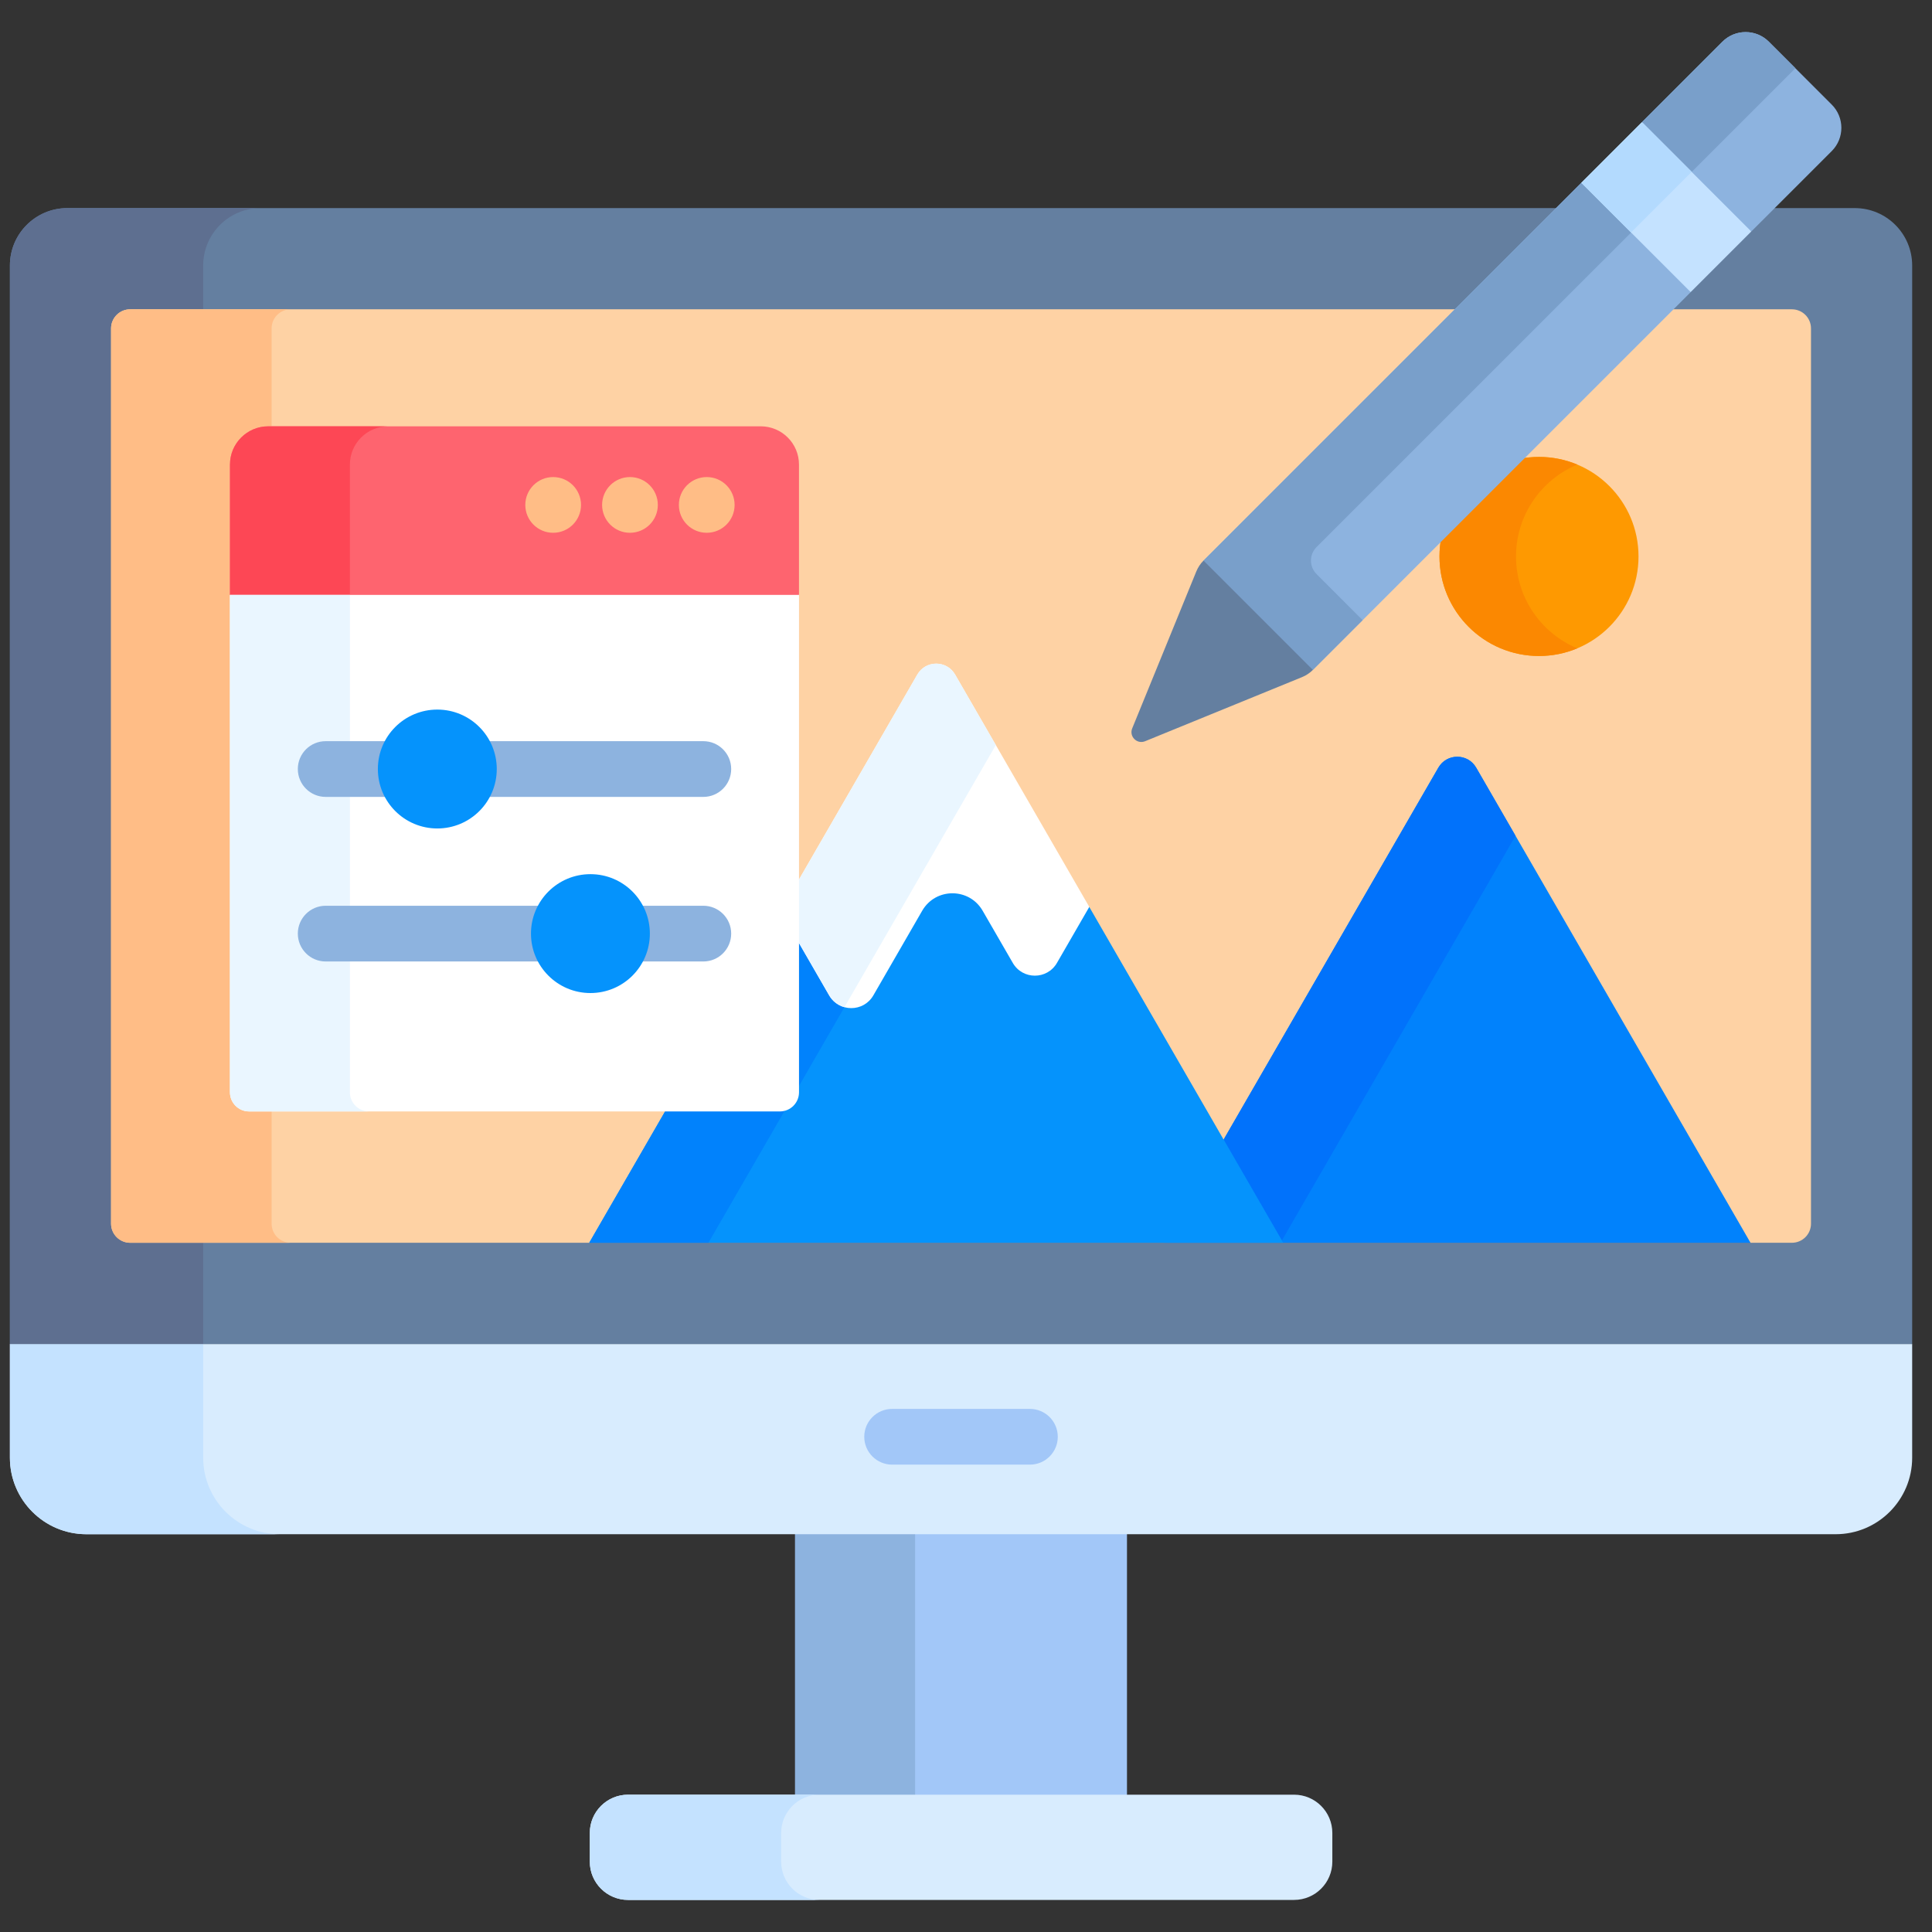 <svg xmlns="http://www.w3.org/2000/svg" width="65" height="65" viewBox="0 0 65 65" fill="none"><rect x="0" y="0" width="65" height="65" fill="#333333" stroke="none"/><g clip-path="url(#clip0_33_1310)"><path d="M26.75 51.488H37.916V60.509H26.75V51.488Z" fill="#A2C7F8"></path><path d="M26.75 51.488H30.788V60.509H26.75V51.488Z" fill="#8DB3DF"></path><path d="M43.537 63.921H21.131C20.419 63.921 19.843 63.344 19.843 62.633V61.668C19.843 60.957 20.419 60.38 21.131 60.38H43.537C44.248 60.38 44.825 60.957 44.825 61.668V62.633C44.825 63.344 44.248 63.921 43.537 63.921Z" fill="#D8ECFE"></path><path d="M26.281 62.633V61.668C26.281 60.957 26.858 60.38 27.569 60.38H21.131C20.419 60.38 19.843 60.957 19.843 61.668V62.633C19.843 63.344 20.419 63.921 21.131 63.921H27.569C26.858 63.921 26.281 63.344 26.281 62.633Z" fill="#C4E2FF"></path><path d="M0.333 49.041C0.333 50.463 1.486 51.617 2.909 51.617H61.758C63.18 51.617 64.333 50.463 64.333 49.041V45.217H0.333V49.041Z" fill="#D8ECFE"></path><path d="M6.836 49.041V45.217H0.333V49.041C0.333 50.463 1.486 51.617 2.909 51.617H9.412C7.989 51.617 6.836 50.463 6.836 49.041Z" fill="#C4E2FF"></path><path d="M34.65 49.276H30.015C29.497 49.276 29.077 48.856 29.077 48.338C29.077 47.821 29.497 47.401 30.015 47.401H34.65C35.168 47.401 35.588 47.821 35.588 48.338C35.588 48.856 35.168 49.276 34.65 49.276Z" fill="#A2C7F8"></path><path d="M64.333 45.217H0.333V8.933C0.333 7.866 1.198 7.001 2.265 7.001H62.401C63.468 7.001 64.333 7.866 64.333 8.933L64.333 45.217Z" fill="#647FA0"></path><path d="M4.381 41.812C4.026 41.812 3.737 41.524 3.737 41.169V11.05C3.737 10.694 4.026 10.406 4.381 10.406H6.836V8.933C6.836 7.866 7.701 7.001 8.768 7.001H2.265C1.198 7.001 0.333 7.866 0.333 8.933V45.217H6.836V41.812H4.381Z" fill="#5E6F90"></path><path d="M60.285 10.406H4.381C4.026 10.406 3.737 10.694 3.737 11.05V41.169C3.737 41.524 4.026 41.812 4.381 41.812H19.824L20.04 41.687L22.519 37.394H26.238C26.593 37.394 26.882 37.105 26.882 36.75V29.838L30.97 22.757C31.08 22.566 31.277 22.452 31.498 22.452C31.718 22.452 31.915 22.566 32.026 22.757L41.119 38.508L41.167 38.5L41.214 38.509L48.5 25.889C48.61 25.698 48.808 25.584 49.028 25.584C49.248 25.584 49.446 25.698 49.556 25.889L58.677 41.687L58.894 41.812H60.285C60.641 41.812 60.929 41.524 60.929 41.169V11.05C60.929 10.694 60.641 10.406 60.285 10.406Z" fill="#FED2A4"></path><path d="M51.778 22.07C53.627 22.07 55.126 20.57 55.126 18.721C55.126 16.872 53.627 15.373 51.778 15.373C49.929 15.373 48.43 16.872 48.43 18.721C48.43 20.57 49.929 22.07 51.778 22.07Z" fill="#FE9901"></path><path d="M51.005 18.721C51.005 17.329 51.856 16.135 53.066 15.63C52.669 15.465 52.234 15.373 51.778 15.373C49.929 15.373 48.43 16.872 48.43 18.721C48.43 20.57 49.929 22.07 51.778 22.07C52.234 22.07 52.669 21.978 53.066 21.812C51.856 21.308 51.005 20.114 51.005 18.721Z" fill="#FB8801"></path><path d="M9.138 41.169V37.393H8.381C8.026 37.393 7.738 37.105 7.738 36.749V15.631C7.738 14.919 8.314 14.343 9.025 14.343H9.138V11.05C9.138 10.694 9.426 10.406 9.782 10.406H4.381C4.026 10.406 3.737 10.694 3.737 11.05V41.169C3.737 41.524 4.026 41.812 4.381 41.812H9.781C9.426 41.812 9.138 41.524 9.138 41.169Z" fill="#FFBD86"></path><path d="M48.392 25.827L39.163 41.812H58.894L49.665 25.827C49.382 25.337 48.675 25.337 48.392 25.827Z" fill="#0182FC"></path><path d="M43.127 41.736L50.988 28.12L49.664 25.827C49.381 25.337 48.675 25.337 48.392 25.827L41.167 38.34L43.127 41.736Z" fill="#0172FB"></path><path d="M36.647 30.512H36.503L35.451 32.334C35.319 32.563 35.081 32.7 34.817 32.7C34.552 32.7 34.314 32.563 34.182 32.334L33.169 30.578C32.934 30.172 32.513 29.929 32.043 29.929C31.574 29.929 31.153 30.172 30.918 30.578L29.275 33.425C29.142 33.655 28.905 33.792 28.64 33.792C28.375 33.792 28.138 33.655 28.005 33.425L26.757 31.263V36.75C26.757 37.036 26.524 37.269 26.238 37.269H22.448L19.824 41.812H43.172L36.647 30.512Z" fill="#0593FC"></path><path d="M26.757 36.75C26.757 36.75 26.757 36.75 26.757 36.751L28.411 33.885C28.206 33.829 28.018 33.697 27.897 33.488L26.757 31.513V36.75Z" fill="#0182FC"></path><path d="M26.238 37.269H22.448L19.824 41.812H23.834L26.5 37.195C26.423 37.241 26.334 37.269 26.238 37.269Z" fill="#0182FC"></path><path d="M53.486 6.245L53.208 6.143L40.491 18.86L40.507 19.031L44.006 22.531L44.17 22.539L56.887 9.823L56.653 9.412L53.486 6.245Z" fill="#8DB3DF"></path><path d="M61.626 3.518L59.512 1.404C59.08 0.971 58.379 0.971 57.947 1.404L55.247 4.104L55.459 4.492L58.665 7.698L58.926 7.783L61.627 5.083C62.059 4.651 62.059 3.95 61.626 3.518Z" fill="#8DB3DF"></path><path d="M32.134 22.695C31.851 22.205 31.145 22.205 30.862 22.695L26.757 29.805V31.513L27.897 33.488C28.227 34.06 29.053 34.06 29.383 33.488L31.026 30.641C31.479 29.858 32.608 29.858 33.06 30.641L34.074 32.396C34.404 32.968 35.229 32.968 35.56 32.396L36.648 30.512L32.134 22.695Z" fill="white"></path><path d="M32.134 22.695C31.851 22.205 31.145 22.205 30.862 22.695L26.757 29.805V31.513L27.897 33.488C28.018 33.697 28.206 33.829 28.411 33.885L33.503 25.066L32.134 22.695Z" fill="#EAF6FF"></path><path d="M25.594 14.343H9.025C8.314 14.343 7.737 14.919 7.737 15.631V20.014L8.045 20.143H26.551L26.881 20.014V15.631C26.882 14.92 26.305 14.343 25.594 14.343Z" fill="#FE646F"></path><path d="M11.772 15.631C11.772 14.919 12.349 14.343 13.06 14.343H9.025C8.314 14.343 7.737 14.919 7.737 15.631V20.014L8.045 20.143H12.08L11.772 20.014V15.631Z" fill="#FD4755"></path><path d="M26.238 37.393H8.381C8.026 37.393 7.737 37.105 7.737 36.749V20.014H26.882V36.749C26.882 37.105 26.593 37.393 26.238 37.393Z" fill="white"></path><path d="M11.772 36.749V20.014H7.737V36.749C7.737 37.105 8.026 37.393 8.381 37.393H12.416C12.061 37.393 11.772 37.105 11.772 36.749Z" fill="#EAF6FF"></path><path d="M23.663 32.348H10.957C10.439 32.348 10.02 31.928 10.02 31.41C10.02 30.893 10.439 30.473 10.957 30.473H23.663C24.18 30.473 24.6 30.893 24.6 31.41C24.6 31.928 24.18 32.348 23.663 32.348Z" fill="#8DB3DF"></path><path d="M19.864 33.41C20.969 33.41 21.864 32.515 21.864 31.41C21.864 30.306 20.969 29.41 19.864 29.41C18.76 29.41 17.864 30.306 17.864 31.41C17.864 32.515 18.76 33.41 19.864 33.41Z" fill="#0593FC"></path><path d="M23.663 26.811H10.957C10.439 26.811 10.02 26.391 10.02 25.873C10.02 25.355 10.439 24.936 10.957 24.936H23.663C24.18 24.936 24.6 25.355 24.6 25.873C24.6 26.391 24.18 26.811 23.663 26.811Z" fill="#8DB3DF"></path><path d="M14.713 27.873C15.818 27.873 16.713 26.978 16.713 25.873C16.713 24.768 15.818 23.873 14.713 23.873C13.608 23.873 12.713 24.768 12.713 25.873C12.713 26.978 13.608 27.873 14.713 27.873Z" fill="#0593FC"></path><path d="M23.777 17.925C24.295 17.925 24.715 17.506 24.715 16.988C24.715 16.47 24.295 16.05 23.777 16.05C23.26 16.05 22.84 16.47 22.84 16.988C22.84 17.506 23.26 17.925 23.777 17.925Z" fill="#FFBD86"></path><path d="M21.194 17.925C21.712 17.925 22.132 17.506 22.132 16.988C22.132 16.47 21.712 16.05 21.194 16.05C20.677 16.05 20.257 16.47 20.257 16.988C20.257 17.506 20.677 17.925 21.194 17.925Z" fill="#FFBD86"></path><path d="M18.61 17.925C19.128 17.925 19.548 17.506 19.548 16.988C19.548 16.47 19.128 16.05 18.61 16.05C18.093 16.05 17.673 16.47 17.673 16.988C17.673 17.506 18.093 17.925 18.61 17.925Z" fill="#FFBD86"></path><path d="M60.404 2.295L59.512 1.404C59.08 0.972 58.379 0.972 57.947 1.404L55.247 4.104L56.921 5.778L60.404 2.295Z" fill="#799FCA"></path><path d="M44.294 18.405L54.882 7.818L53.208 6.144L40.491 18.86L40.506 19.031L44.006 22.531L44.17 22.539L45.844 20.865L44.295 19.315C44.043 19.064 44.043 18.656 44.294 18.405Z" fill="#799FCA"></path><path d="M40.491 18.86C40.387 18.964 40.305 19.087 40.249 19.224L38.092 24.505C37.981 24.777 38.252 25.049 38.525 24.938L43.806 22.781C43.943 22.725 44.066 22.643 44.17 22.539L40.491 18.86Z" fill="#647FA0"></path><path d="M53.202 6.149L55.241 4.11L58.92 7.788L56.881 9.827L53.202 6.149Z" fill="#C4E2FF"></path><path d="M53.201 6.149L55.24 4.11L56.914 5.783L54.875 7.822L53.201 6.149Z" fill="#B3DAFE"></path></g><defs><clipPath id="clip0_33_1310"><rect width="64" height="64" fill="white" transform="translate(0.333 0.5)"></rect></clipPath></defs></svg>